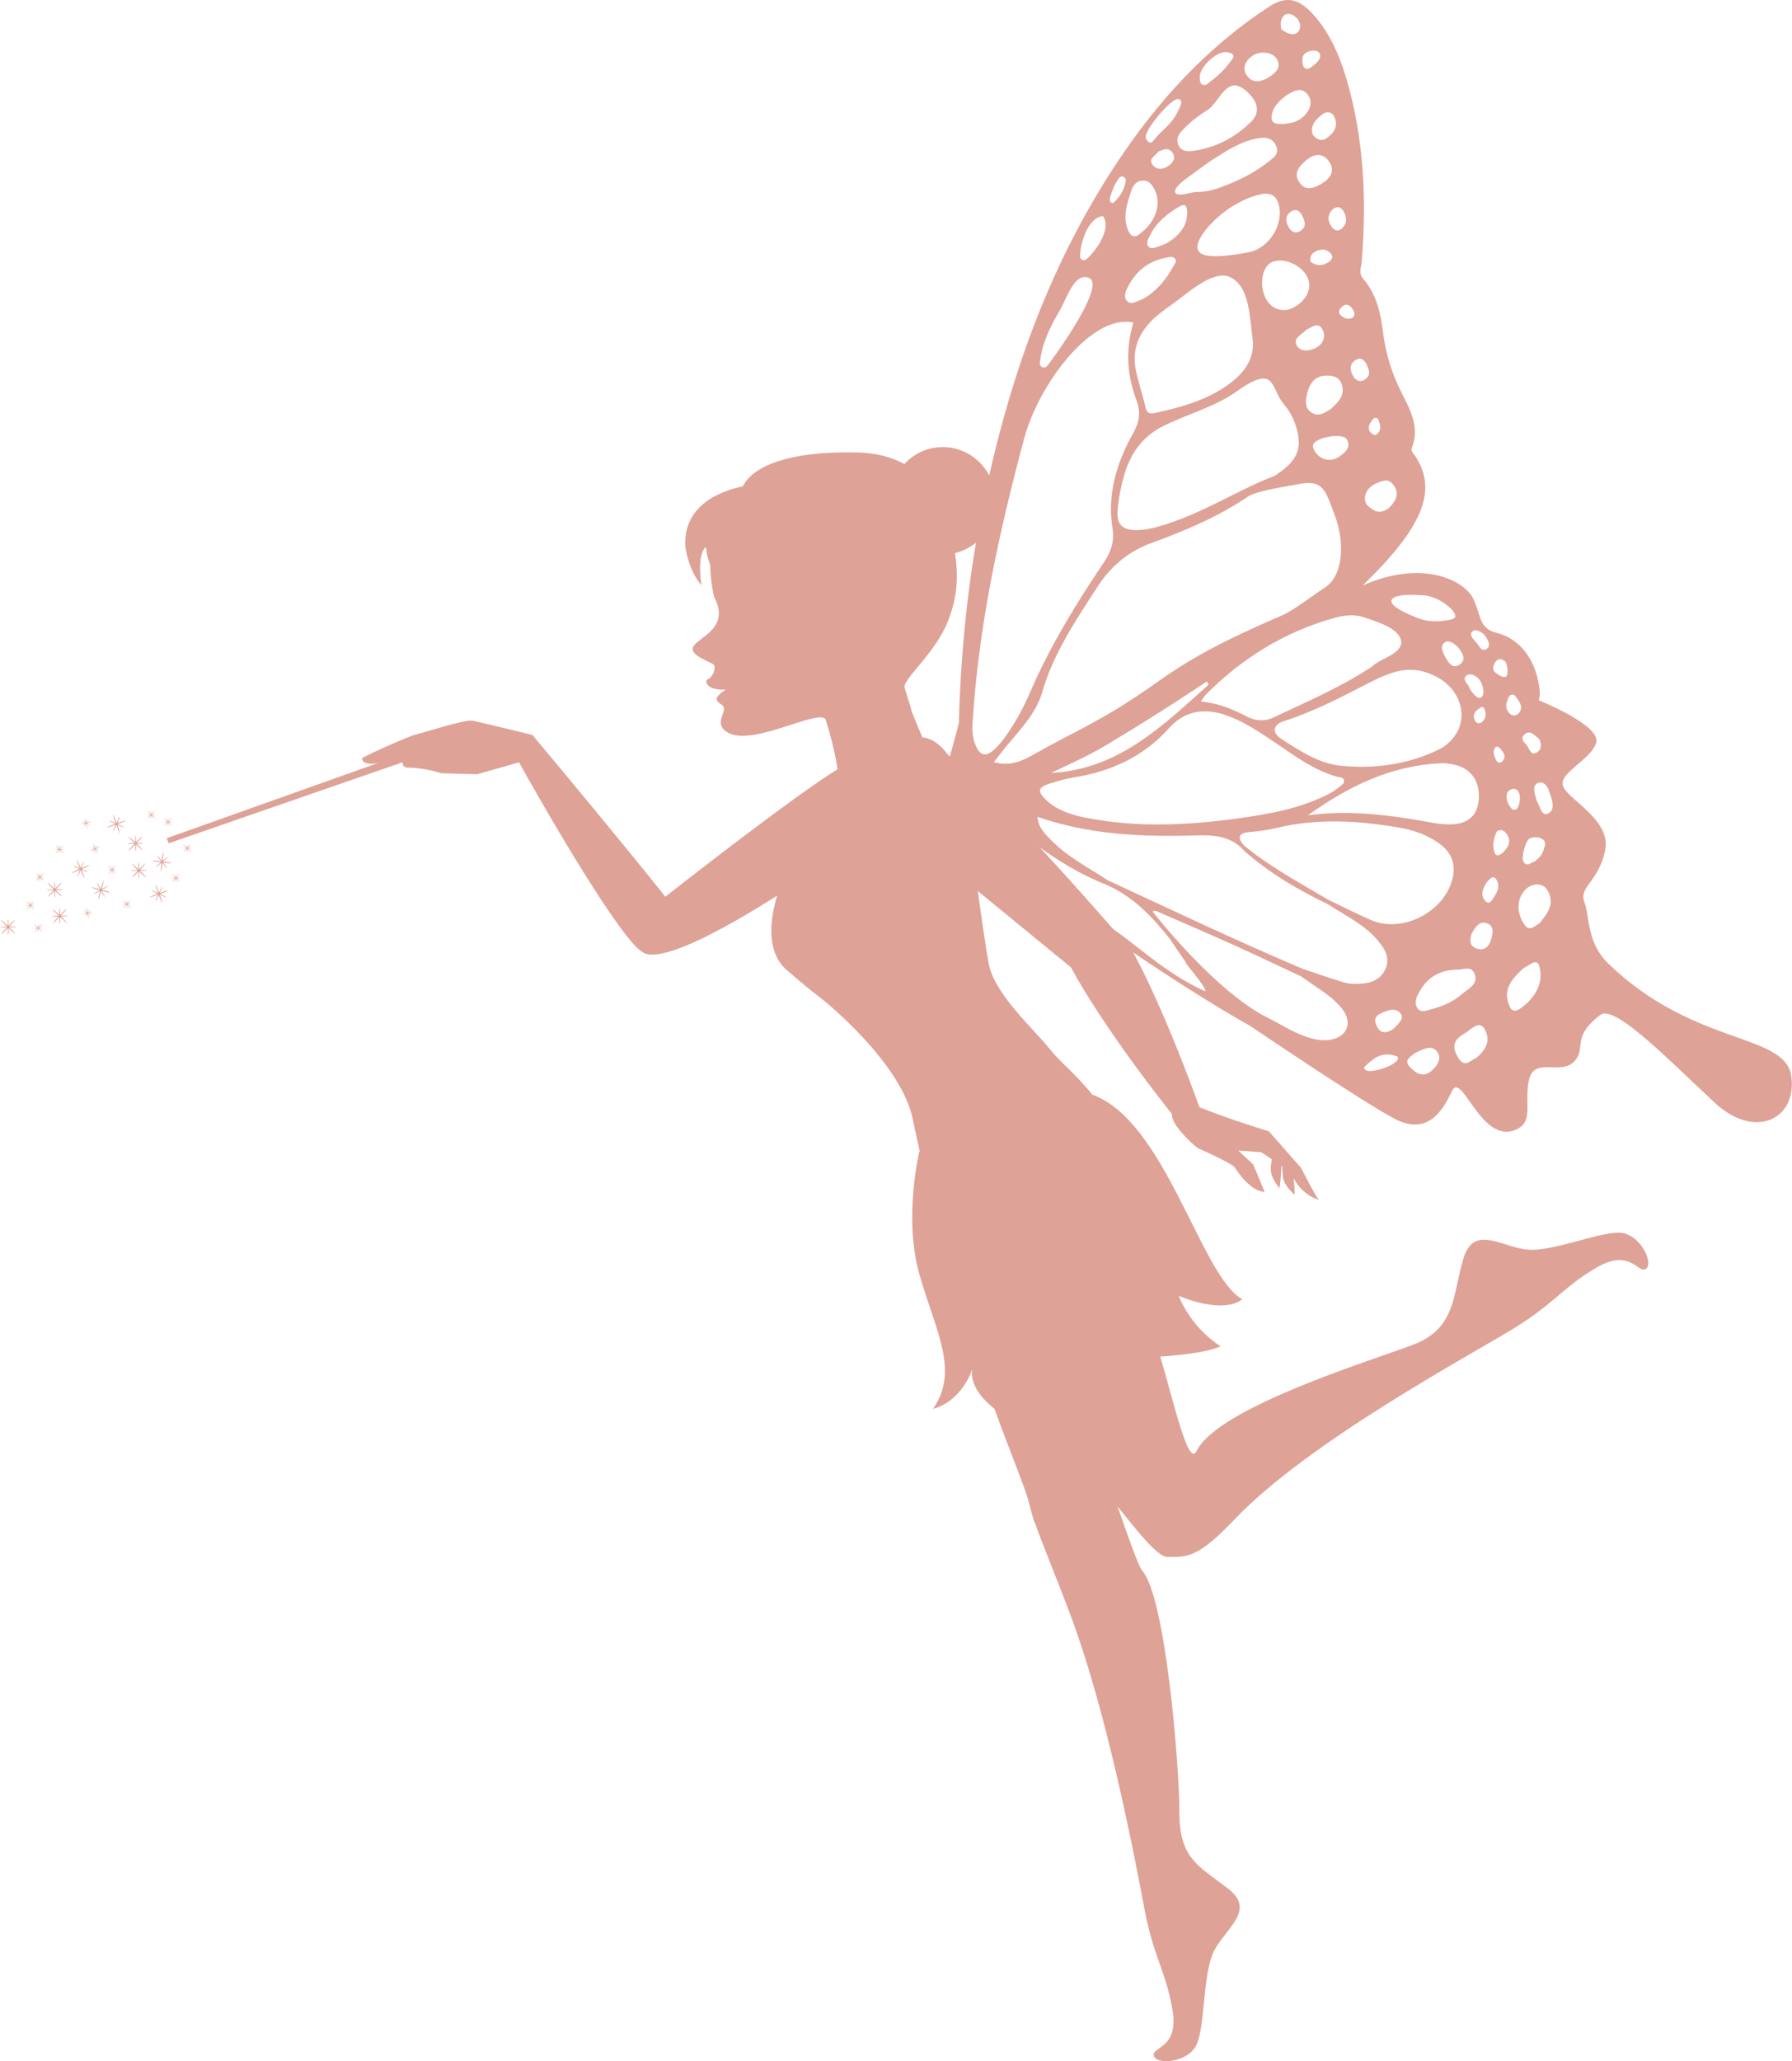 <?xml version="1.0" encoding="UTF-8" standalone="no"?><svg xmlns="http://www.w3.org/2000/svg" xmlns:xlink="http://www.w3.org/1999/xlink" fill="#000000" height="497.6" preserveAspectRatio="xMidYMid meet" version="1" viewBox="0.0 0.0 432.8 497.6" width="432.8" zoomAndPan="magnify"><defs><clipPath id="a"><path d="M 225 0 L 432.762 0 L 432.762 274 L 225 274 Z M 225 0"/></clipPath><clipPath id="b"><path d="M 87 107 L 399 107 L 399 497.59 L 87 497.59 Z M 87 107"/></clipPath></defs><g><g clip-path="url(#a)" id="change1_94"><path d="M 251.164 208.25 C 250.383 206.973 249.578 205.676 249.441 203.297 C 255.344 207.793 261.07 211.156 267.281 213.629 C 273.637 216.43 278.266 221.258 282.473 226.578 L 282.473 226.582 C 283.727 228.41 284.98 230.238 286.234 232.07 C 286.508 233.133 291.316 238.07 291.102 239.328 C 280.844 234.699 273.961 227.418 267.367 223.332 C 261.004 219.391 255.172 214.77 251.164 208.25 Z M 278.391 220.07 C 278.551 219.883 279.027 219.75 279.52 220.043 C 285.648 222.727 291.801 225.355 297.902 228.102 C 303.352 230.559 308.746 233.141 314.164 235.668 C 315.965 236.91 317.766 238.148 319.566 239.395 C 321.309 240.594 322.906 241.973 324.211 243.641 C 326.77 246.914 325.352 250.355 321.223 251.027 C 319.176 251.359 317.234 250.887 315.336 250.238 C 312.133 249.141 309.32 247.262 306.297 245.762 C 293.281 239.293 278.391 220.07 278.391 220.07 Z M 329.461 257.633 C 331.965 255.184 333.938 253.73 337.492 255.059 C 338.969 256.891 329.141 260.141 329.461 257.633 Z M 332.82 248.238 C 332.055 247.09 331.578 245.613 333.289 244.742 C 334.906 243.922 337.051 243.082 338.234 244.613 C 339.352 246.059 337.449 247.332 336.508 248.445 C 335.16 249.23 333.801 249.707 332.82 248.238 Z M 341.805 254.203 C 343.637 253.363 345.738 251.977 347.172 253.98 C 348.352 255.633 346.922 257.605 345.559 258.664 C 343.559 260.223 341.762 258.98 340.445 257.512 C 339 255.898 340.637 255.09 341.805 254.203 Z M 334.527 234.109 C 333.223 236.773 330.641 237.477 327.891 237.523 C 326.746 237.547 325.547 237.477 324.465 237.145 C 321.184 236.148 317.953 235.004 314.699 233.914 C 298.773 227.18 283.164 219.746 267.477 212.477 C 262.848 209.41 257.828 206.883 253.898 202.848 C 252.434 201.344 250.785 199.871 250.559 197.191 C 263.184 201.559 275.98 202.066 288.84 201.676 C 293.305 201.539 297.43 201.852 300.586 205.48 C 306.645 210.789 313.508 214.84 320.746 218.305 C 324.852 221.012 329.406 223.105 332.684 226.945 C 334.457 229.023 335.891 231.328 334.527 234.109 Z M 342.195 243.117 C 341.477 241.738 342.25 240.43 342.871 239.316 C 344.855 235.766 347.852 234.262 351.586 234.09 C 353.074 234.277 355.305 232.902 356.137 235.082 C 357.121 237.66 354.648 238.602 353.285 239.824 C 350.992 241.883 348.254 242.98 345.434 243.719 C 344.363 243.996 342.988 244.637 342.195 243.117 Z M 351.98 255.023 C 350.086 251.617 352.238 250.395 354.055 249.258 C 355.352 248.449 357.262 246.289 358.504 248.359 C 360.328 251.398 358.52 253.789 356.488 255.434 C 354.988 255.984 353.719 258.137 351.98 255.023 Z M 364.656 243.074 C 362.68 238.848 365.281 236.141 368.027 233.676 C 369.355 233.09 371.195 231.121 371.781 233.281 C 372.824 237.145 370.98 240.469 367.906 242.938 C 366.879 243.762 365.434 244.73 364.656 243.074 Z M 360.688 216.801 C 360.289 217.398 359.684 218.531 358.773 217.555 C 357.352 216.027 358.168 214.465 359.137 212.883 C 359.734 212.422 360.434 211.098 361.293 212.195 C 362.48 213.715 361.629 215.387 360.688 216.801 Z M 368.055 223.059 C 366.137 220.035 366.391 216.887 368.426 214.742 C 369.773 213.324 372.52 212.805 373.789 214.996 C 375.656 218.227 373.609 220.668 371.832 222.891 C 370.664 223.492 369.383 225.152 368.055 223.059 Z M 370.578 208.027 C 369.82 208.082 368.973 209.418 367.98 208.133 C 367.277 207.223 368.453 202.75 369.523 202.352 C 370.531 201.98 371.691 202.035 372.574 202.602 C 373.559 203.234 373.055 204.309 372.816 205.195 C 372.5 206.363 371.652 207.16 370.578 208.027 Z M 366.598 194.902 C 366.285 195.566 365.469 195.676 365.02 195.152 C 363.816 193.75 363.066 191.141 365.219 190.465 C 367.402 190.078 367.371 193.266 366.598 194.902 Z M 362.668 183.922 C 362.008 184.414 361.492 183.934 361.23 183.285 C 360.848 182.328 360.301 181.348 361.305 180.262 C 362.113 180.191 362.488 180.883 362.895 181.426 C 363.535 182.297 363.578 183.242 362.668 183.922 Z M 371.137 193.305 C 370.832 192.145 369.926 189.879 371.152 189.172 C 372.617 188.336 373.691 189.508 374.195 191.184 C 374.695 192.711 375.828 195.309 373.992 196.348 C 372.312 197.301 371.918 194.566 371.137 193.305 Z M 357.859 168.258 C 356.922 169.16 355.422 167.008 354.93 166.223 C 354.828 165.152 352.891 164.199 354.168 163.086 C 354.98 162.375 356.453 163.059 357.223 163.98 C 358.117 165.051 358.719 167.434 357.859 168.258 Z M 368.551 179.703 C 367.766 178.887 367.234 178.07 368.277 177.238 C 369.562 176.211 370.402 177.398 371.297 178.016 C 372.391 178.77 372.367 180.637 371.621 181.301 C 369.555 183.148 369.348 180.199 368.551 179.703 Z M 366.836 172.145 C 366.086 173.012 365.047 172.824 364.391 172.012 C 363.312 170.672 363.879 169.281 364.574 167.957 C 365.441 167.285 365.93 167.902 366.34 168.5 C 367.105 169.621 367.973 170.828 366.836 172.145 Z M 360.855 162.039 C 360.328 161.262 360.902 159.859 361.629 159.34 C 362.258 158.891 363 159.262 363.602 159.73 C 364.109 160.703 364.324 162.703 363.789 163.27 C 363.199 163.898 361.215 162.566 360.855 162.039 Z M 359.273 154.422 C 359.656 155.184 359.898 156.148 359.031 156.688 C 358.086 157.277 357.48 156.465 357.035 155.754 C 356.379 154.699 354 153.047 356.18 152.098 C 357.719 152.277 358.648 153.176 359.273 154.422 Z M 349.582 159.496 C 348.762 158.117 347.469 156.172 348.91 155.09 C 350.023 154.258 351.719 155.785 352.16 156.266 C 353.656 158.129 353.879 159.348 352.695 160.32 C 351.418 161.371 350.281 160.676 349.582 159.496 Z M 358.555 171.207 C 358.98 172.324 359.016 173.457 357.793 174.441 C 357.191 174.695 356.535 174.719 356.16 173.828 C 355.664 172.664 356.148 171.812 357.09 171.148 C 357.582 170.801 358.195 170.266 358.555 171.207 Z M 350.133 149.633 C 347.434 150.195 344.711 150.172 342.105 149.086 C 340.754 148.523 335.742 146.59 336.062 144.984 C 336.398 143.309 341.555 143.602 343.262 143.672 C 346.27 143.797 348.633 145.234 350.609 147.105 C 351.891 148.691 351.809 149.281 350.133 149.633 Z M 347.109 163.473 C 353.766 167.027 355.539 175.773 348.359 180.492 C 341.316 184.227 332.828 185.738 323.957 184.875 C 318.465 184.34 313.93 181.242 309.438 178.363 C 307.086 176.855 307.473 174.91 310.047 174.098 C 317.301 171.801 323.988 168.254 330.719 164.812 C 336.918 161.641 341.293 160.363 347.109 163.473 Z M 291.902 165.277 C 280.824 175.215 270.102 185.77 253.859 186.594 C 258.277 184.477 262.785 182.5 267.012 179.969 C 271.156 177.488 275.277 174.969 279.359 172.387 C 283.426 169.82 287.43 167.156 291.461 164.531 C 291.609 164.781 291.754 165.031 291.902 165.277 Z M 322.145 149.203 C 324.59 148.512 327.164 148.203 329.617 149.082 C 332.32 150.055 337.793 151.531 338.387 154.672 C 338.941 157.598 333.781 158.906 331.848 160.512 C 331.363 160.914 330.836 161.27 330.305 161.609 C 323.109 166.234 315.246 169.566 307.555 173.215 C 305.445 174.215 303.223 174.055 301.148 172.984 C 297.781 171.254 294.344 169.734 290.043 169.359 C 290.645 168.48 290.828 168.102 291.109 167.816 C 299.859 158.949 310.129 152.602 322.145 149.203 Z M 262.055 197.371 C 258.625 196.68 255.305 195.613 252.68 193.145 C 250.438 191.031 250.664 190.035 253.539 189.156 C 255.352 188.605 257.176 188.023 259.035 187.734 C 268.148 186.324 276.074 182.777 282.359 175.758 C 286.227 171.441 291.137 170.805 296.512 172.801 C 300.906 174.43 304.699 177.066 308.535 179.656 C 313.062 182.711 317.465 185.984 322.848 187.496 C 323.484 187.676 324.496 187.535 324.602 188.484 C 324.695 189.316 323.793 189.629 323.281 190.113 C 322.902 190.473 322.438 190.742 322.012 191.051 C 321.359 191.398 320.727 191.773 320.062 192.094 C 313.539 195.258 306.5 196.52 299.422 197.508 C 286.969 199.254 274.492 199.875 262.055 197.371 Z M 361.039 206.004 C 360.355 204.301 360.652 202.406 361.523 200.684 C 362.551 200.086 363.215 200.473 363.758 201.152 C 365.016 202.742 364.547 204.258 363.141 205.668 C 362.504 206.301 361.422 206.957 361.039 206.004 Z M 349.715 199.016 C 348.562 198.992 347.398 198.891 346.266 198.68 C 336.238 196.816 326.188 195.449 315.871 196.82 C 325.629 189.852 336.027 184.711 348.223 184.262 C 349.258 184.223 350.328 184.391 351.344 184.629 C 355.492 185.594 357.633 188.906 357.105 193.426 C 356.66 197.227 354.203 199.109 349.715 199.016 Z M 355.414 225.402 C 356.281 223.871 357.309 222.152 359.234 222.93 C 361.047 223.656 360.496 225.586 360.043 227.059 C 359.555 228.652 358.332 229.551 356.668 229.008 C 354.84 228.414 354.953 226.898 355.414 225.402 Z M 331.117 222.109 C 327.648 220.602 324.277 218.875 320.859 217.246 C 313.875 213.094 306.672 209.277 300.379 204.047 C 298.613 201.887 299.375 201.059 301.91 200.852 C 304.105 200.672 306.312 200.363 308.449 199.848 C 318.27 197.484 328.086 198.117 337.891 199.785 C 341.43 200.387 344.828 201.551 347.762 203.746 C 350.574 205.852 351.633 208.598 350.816 212.059 C 348.906 220.148 338.707 225.406 331.117 222.109 Z M 319.789 141.992 C 317.422 143.461 312.328 147.398 309.82 148.48 C 295.277 154.758 287.762 158.789 279.148 164.91 C 266.254 174.07 259.516 176.52 249.52 182.203 C 246.809 183.746 243.898 185.074 240.035 183.977 C 241.246 182.438 242.121 181.273 243.051 180.148 C 246.387 176.086 250.238 172.238 251.719 167.094 C 254.426 157.699 259.777 149.844 264.977 141.777 C 268.297 136.625 272.562 133.105 278.148 131.066 C 286.27 128.102 294.184 124.773 301.391 119.887 C 303.551 118.426 310.996 117.41 313.605 116.879 C 319.742 115.629 320.164 118.617 322.371 124.383 C 324.688 130.445 324.738 138.93 319.789 141.992 Z M 307.801 114.891 C 299.246 118.137 290.285 124.098 279.988 127.062 C 278.16 127.59 276.316 127.996 274.398 127.977 C 270.945 127.941 269.617 126.52 269.938 123.047 C 270.219 119.996 270.785 116.992 271.707 114.07 C 273.262 109.148 276.07 105.332 280.824 102.918 C 286.645 99.965 293.188 98.355 298.523 94.586 C 308.344 87.641 306.707 93.582 310.039 97.52 C 311.559 99.32 312.613 101.367 313.215 103.641 C 314.484 108.461 313.312 111.395 307.801 114.891 Z M 317.613 109.066 C 317.074 108.145 316.621 107.215 318.141 106.355 C 320.27 105.152 324.57 104.77 325.293 106.066 C 326.387 108.02 324.887 109.203 323.531 110.184 C 321.535 111.621 318.992 111.133 317.613 109.066 Z M 333.055 116.398 C 335.012 115.68 335.727 115.875 336.777 117.418 C 338.148 119.43 336.746 121.508 335.23 122.801 C 333.039 124.266 331.801 123.379 330.188 121.953 C 329.492 121.34 328.746 117.984 333.055 116.398 Z M 321.309 98.82 C 319.867 99.703 318.367 100.711 316.676 99.551 C 315.133 98.488 315.293 96.82 315.648 95.246 C 316.227 92.707 317.41 90.719 320.41 90.664 C 322.117 90.637 323.586 91.141 324.102 92.945 C 324.871 95.66 323.062 97.234 321.309 98.82 Z M 330.859 104.211 C 330.137 103.055 330.891 102.109 331.574 101.234 C 332.082 100.586 332.742 100.816 332.984 101.52 C 333.352 102.582 333.695 103.738 332.707 104.688 C 331.961 105.402 331.418 104.848 330.859 104.211 Z M 319.348 79.445 C 320.301 81.047 319.66 82.875 318.07 83.824 C 316.48 84.777 314.188 85.09 313.211 83.43 C 312.156 81.641 314.457 80.75 315.496 79.609 C 316.812 79.027 318.262 77.613 319.348 79.445 Z M 313.277 73.738 C 310.684 75.551 307.789 75.129 306.098 72.695 C 304.129 69.863 304.488 65 306.781 63.508 C 309.074 62.012 313.383 63.352 315.328 66.168 C 317.031 68.633 316.203 71.699 313.277 73.738 Z M 301.344 60.953 C 297.629 61.582 290.309 62.906 289.309 60.309 C 288.379 57.887 293.16 52.594 297.645 49.797 C 299.328 48.785 301.73 47.492 304.422 46.914 C 306.512 46.465 308.18 46.977 308.816 49.289 C 310.172 54.23 306.41 60.094 301.344 60.953 Z M 324.184 73.992 C 325.141 73.168 325.953 73.633 326.562 74.469 C 327.047 75.137 327.48 75.906 326.711 76.688 C 325.578 77.25 324.598 76.832 323.82 76.113 C 323 75.352 323.512 74.574 324.184 73.992 Z M 320.812 63.312 C 319.453 64.215 318.07 64.242 316.59 63.262 C 316.219 62.273 316.637 61.371 317.441 60.867 C 318.785 60.023 320.293 59.953 321.438 61.227 C 322.172 62.039 321.578 62.805 320.812 63.312 Z M 327.34 86.953 C 328.426 86.219 329.289 86.664 329.941 87.707 C 330.52 89.027 331.348 90.406 329.707 91.566 C 328.508 92.414 327.422 91.875 326.816 90.805 C 326.078 89.492 325.777 88.004 327.34 86.953 Z M 311.797 51.066 C 312.883 50.332 313.746 50.773 314.398 51.82 C 314.977 53.141 315.801 54.52 314.164 55.68 C 312.965 56.527 311.875 55.988 311.27 54.914 C 310.531 53.605 310.23 52.117 311.797 51.066 Z M 306.516 38.926 C 303.527 41.301 300.195 43.094 296.664 44.508 C 294.219 45.484 291.746 46.414 289.051 46.34 C 287.965 46.309 284.367 47.656 283.855 46.512 C 283.277 45.215 286.762 42.945 287.59 42.316 C 289.266 41.047 290.996 39.852 292.707 38.629 C 296.27 36.383 299.77 34.012 304.055 33.34 C 305.855 33.059 307.461 33.414 308.246 35.297 C 309 37.102 307.652 38.023 306.516 38.926 Z M 313.734 43.906 C 312.266 41.492 314.074 39.824 315.828 38.402 C 317.809 36.922 319.738 37.094 321.043 39.062 C 322.535 41.32 321.223 43.098 319.273 44.305 C 317.402 45.457 315.156 46.246 313.734 43.906 Z M 321.527 54.645 C 320.508 53.137 320.695 51.719 321.809 50.578 C 322.934 49.711 323.797 49.918 324.387 50.844 C 325.312 52.281 325.469 53.82 324.148 55.109 C 323.188 56.047 322.219 55.664 321.527 54.645 Z M 317.027 32.473 C 316.359 30.227 317.832 28.801 319.398 27.582 C 320.426 26.785 321.695 26.934 322.293 28.273 C 323.297 30.512 322.109 32.172 320.406 33.363 C 319.262 34.168 318.004 33.801 317.027 32.473 Z M 314.746 15.953 C 314.438 14.645 314.281 13.285 315.617 12.613 C 316.613 12.109 318.309 11.922 318.723 12.961 C 319.258 14.301 317.828 15.305 316.797 16.133 C 316.105 16.684 315.32 16.941 314.746 15.953 Z M 313.539 4.809 C 314.895 6.934 313.195 9.926 309.473 7.09 C 308.707 3.797 310.914 2.359 312.859 4.078 C 313.215 4.391 313.309 4.445 313.539 4.809 Z M 315.332 27.602 C 313.645 29.578 311.23 30.012 308.742 29.91 C 307.852 29.871 307.051 29.449 307.098 28.379 C 307.199 26.059 308.688 24.586 310.371 23.258 C 310.535 23.129 310.723 23.027 311.305 22.648 C 312.473 22.008 314.199 20.941 315.715 22.691 C 317.082 24.27 316.551 26.172 315.332 27.602 Z M 308.398 14.289 C 309.57 16.441 308.02 17.527 306.656 18.527 C 304.691 19.758 302.652 20.277 301.215 18.316 C 299.883 16.508 300.746 14.695 302.488 13.465 C 304.348 12.148 307.477 12.59 308.398 14.289 Z M 297.809 13.258 C 298.152 13.809 297.516 14.387 297.145 14.895 C 295.902 16.609 294.434 18.098 292.453 19.578 C 292.051 19.816 291.48 20.715 290.586 20.488 C 289.742 20.277 289.785 19.297 289.766 18.602 C 289.695 16.215 293.781 12.371 296.168 12.578 C 296.75 12.629 297.547 12.844 297.809 13.258 Z M 297.707 20.66 C 299.371 20.27 301.766 22.328 302.848 24.082 C 303.941 25.855 303.793 27.77 302.277 29.281 C 298.305 33.246 293.535 35.715 287.941 36.445 C 286.691 36.605 285.352 36.496 284.664 35.148 C 283.93 33.707 284.559 32.5 285.551 31.457 C 287.359 29.547 289.414 27.93 291.652 26.547 C 293.762 25.195 295.207 21.254 297.707 20.66 Z M 283.176 36.859 C 284.105 38.195 283.289 39.27 282.184 40.059 C 280.789 41.055 279.18 41.035 278.273 39.637 C 277.367 38.238 279.137 37.578 279.684 36.664 C 280.984 36.023 282.25 35.523 283.176 36.859 Z M 284.781 49.895 C 286.184 49.059 286.672 49.672 286.719 51.035 C 286.828 54.312 285.152 56.562 282.109 58.531 C 281.699 58.715 280.867 59.184 279.973 59.438 C 279.121 59.68 278.047 60.352 277.355 59.504 C 276.707 58.707 277.332 57.676 277.734 56.848 C 279.254 53.699 281.855 51.637 284.781 49.895 Z M 278.941 45.965 C 280.516 49.305 279.125 53.52 275.547 56.227 C 273.832 57.883 272.836 56.82 272.254 55.066 C 271.199 51.887 272.301 48.879 273.273 45.91 C 273.676 44.688 274.527 43.656 275.953 43.594 C 277.559 43.523 278.348 44.711 278.941 45.965 Z M 284.473 26.883 C 282.816 30.305 281.012 30.832 278.379 34.172 C 277.852 34.84 276.938 34.18 276.723 33.188 C 276.297 31.496 282.957 23.559 284.59 23.918 C 286.008 24.227 285.016 25.762 284.473 26.883 Z M 271.883 43.734 C 271.551 45.719 270.562 47.402 269.109 48.789 C 268.773 49.109 268.367 49.051 268.105 48.602 C 267.625 47.84 269.852 42.734 270.75 42.621 C 271.527 42.523 271.992 43.086 271.883 43.734 Z M 281.5 62.25 C 282.277 62.105 283.258 61.711 283.828 62.484 C 284.336 63.168 283.605 63.848 283.277 64.465 C 281.777 67.273 279.77 69.652 277.16 71.504 C 276.609 71.812 276.09 72.199 275.504 72.402 C 274.449 72.762 273.223 73.66 272.273 72.758 C 271.223 71.754 271.848 70.348 272.41 69.246 C 274.324 65.496 277.293 63.035 281.5 62.25 Z M 266.379 52.172 C 268.355 54.797 265.461 59.66 262.758 62.258 C 262.383 62.617 261.922 62.965 261.379 62.738 C 260.789 62.492 260.848 61.883 260.879 61.379 C 261.086 57.613 263.242 52.344 266.379 52.172 Z M 253.371 87.754 C 253.02 88.23 252.57 88.906 251.863 88.688 C 250.93 88.398 251.141 87.508 251.238 86.812 C 251.836 82.449 253.812 78.605 255.98 74.879 C 257.758 71.824 259.527 65.566 263.121 67.129 C 266.445 68.859 257.973 81.551 253.371 87.754 Z M 276.672 98.383 C 276 95.41 275 92.516 274.363 89.543 C 273.359 84.863 274.719 80.863 278.098 77.449 C 279.746 75.789 281.648 74.492 283.512 73.152 C 286.668 70.938 293.012 64.953 297.125 66.914 C 301.777 69.133 301.789 76.391 302.508 81.605 C 303.191 86.566 300.508 90.031 296.746 92.777 C 291.434 96.656 285.238 98.32 278.941 99.699 C 277.754 99.961 276.996 99.828 276.672 98.383 Z M 247.316 105.965 C 250.895 92.578 263.797 75.609 273.73 77.875 C 271.684 84.734 272.297 90.824 274.516 96.754 C 275.566 99.566 275.16 101.953 273.703 104.535 C 269.688 111.66 267.387 119.273 268.688 127.531 C 269.176 130.609 268.395 133.086 266.754 135.531 C 260.012 145.582 253.652 155.848 248.848 167.004 C 247.223 170.777 245.27 174.398 242.883 177.75 C 242.035 178.938 241.09 180.102 239.996 181.062 C 238.039 182.793 236.734 182.422 235.66 180.008 C 234.918 178.332 234.773 176.555 234.883 174.754 C 236.266 151.328 241.289 128.516 247.316 105.965 Z M 248.508 210.777 C 251.781 215.285 282.258 236.613 302.035 247.727 C 302.035 247.727 328.875 265.91 336.895 270.121 C 344.91 274.332 348.656 267.766 350.645 263.438 C 353.008 258.301 357.605 276.145 365.938 272.789 C 370.598 270.91 368.055 266.441 369.262 260.758 C 370.465 255.07 376.812 259.613 380.094 256.352 C 383.371 253.086 379.188 250.559 386.535 244.996 C 390.07 242.32 404.105 256.945 414.172 266.234 C 424.234 275.523 434.293 269.734 432.566 259.547 C 430.844 249.355 409.129 252.547 388.488 232.684 C 383.18 227.574 383.996 221.387 382.637 217.746 C 381.273 214.109 386.02 212.906 387.641 205.441 C 389.258 197.996 379.012 193.234 377.562 189.949 C 377.477 189.656 377.422 189.359 377.391 189.066 C 377.508 186.082 384.359 183.148 385.504 179.309 C 386.758 175.102 371.641 169.055 371.641 169.055 C 371.77 168.438 371.934 167.805 371.887 167.188 C 371.344 159.613 367.148 154.176 361.535 152.797 C 357.105 151.711 357.785 148.734 355.852 144.613 C 353.738 140.117 343.602 134.93 329.086 141.352 C 343.402 127.516 347.328 118.578 341.871 110.207 C 341.43 109.527 340.645 108.984 341.027 107.984 C 342.867 103.203 340.684 99.066 338.637 95.074 C 336.242 90.414 334.711 85.582 334.051 80.402 C 333.453 75.676 332.5 71.035 329.211 67.277 C 328.051 65.957 328.785 64.434 328.895 63.035 C 330.059 48.23 329.441 33.578 325.242 19.227 C 323.875 14.559 322.086 10.062 319.234 6.074 C 318.262 4.715 317.184 3.379 315.949 2.262 C 312.836 -0.555 310.043 -0.699 306.52 1.602 C 291.461 11.441 279.598 24.43 269.738 39.316 C 254.113 62.91 244.594 89.004 238.531 116.477 C 234.32 135.562 232.086 154.887 231.594 174.422 C 231.578 175.172 225.402 196.617 225.336 197.684 C 225.336 197.684 244.824 205.699 248.508 210.777" fill="#dea297"/></g><g id="change1_1"><path d="M 105.484 179.156 L 40.258 202.359 L 40.746 203.57 L 105.484 181.16 L 105.484 179.156" fill="#dea297"/></g><g id="change1_2"><path d="M 37.918 206.539 C 37.965 206.504 38.551 207.156 39.227 208 C 39.906 208.844 40.418 209.559 40.371 209.598 C 40.324 209.633 39.738 208.977 39.062 208.133 C 38.387 207.289 37.875 206.574 37.918 206.539" fill="#dea297"/></g><g id="change1_3"><path d="M 40.672 206.84 C 40.711 206.887 40.055 207.473 39.211 208.148 C 38.367 208.828 37.652 209.34 37.617 209.293 C 37.578 209.246 38.234 208.66 39.078 207.984 C 39.922 207.309 40.637 206.797 40.672 206.84" fill="#dea297"/></g><g id="change1_4"><path d="M 39.406 205.703 C 39.477 205.711 39.418 206.777 39.273 208.082 C 39.129 209.387 38.957 210.438 38.887 210.43 C 38.812 210.422 38.871 209.359 39.016 208.055 C 39.16 206.746 39.336 205.695 39.406 205.703" fill="#dea297"/></g><g id="change1_5"><path d="M 41.508 208.328 C 41.5 208.398 40.434 208.34 39.133 208.195 C 37.824 208.051 36.773 207.879 36.781 207.809 C 36.789 207.738 37.855 207.797 39.16 207.938 C 40.465 208.082 41.516 208.258 41.508 208.328" fill="#dea297"/></g><g id="change1_6"><path d="M 30.781 203.656 C 30.781 203.598 31.656 203.527 32.738 203.504 C 33.82 203.477 34.699 203.504 34.699 203.562 C 34.699 203.621 33.824 203.691 32.742 203.715 C 31.66 203.742 30.781 203.715 30.781 203.656" fill="#dea297"/></g><g id="change1_7"><path d="M 32.695 201.648 C 32.754 201.648 32.82 202.523 32.848 203.605 C 32.871 204.688 32.844 205.566 32.785 205.566 C 32.727 205.57 32.66 204.691 32.633 203.609 C 32.609 202.531 32.637 201.652 32.695 201.648" fill="#dea297"/></g><g id="change1_8"><path d="M 31.02 201.969 C 31.07 201.918 31.879 202.609 32.828 203.516 C 33.777 204.422 34.508 205.199 34.461 205.25 C 34.41 205.301 33.602 204.609 32.652 203.703 C 31.699 202.797 30.973 202.02 31.02 201.969" fill="#dea297"/></g><g id="change1_9"><path d="M 34.383 201.891 C 34.434 201.938 33.738 202.75 32.832 203.699 C 31.926 204.648 31.152 205.379 31.098 205.328 C 31.047 205.277 31.738 204.469 32.648 203.52 C 33.551 202.57 34.328 201.84 34.383 201.891" fill="#dea297"/></g><g id="change1_10"><path d="M 31.555 210.18 C 31.555 210.121 32.43 210.055 33.512 210.027 C 34.594 210.004 35.473 210.031 35.473 210.09 C 35.477 210.148 34.598 210.219 33.52 210.242 C 32.434 210.266 31.559 210.238 31.555 210.18" fill="#dea297"/></g><g id="change1_11"><path d="M 33.469 208.176 C 33.527 208.176 33.598 209.051 33.621 210.133 C 33.648 211.215 33.621 212.094 33.559 212.094 C 33.504 212.098 33.434 211.219 33.41 210.137 C 33.383 209.055 33.41 208.18 33.469 208.176" fill="#dea297"/></g><g id="change1_12"><path d="M 31.797 208.496 C 31.844 208.441 32.656 209.137 33.605 210.043 C 34.555 210.949 35.285 211.727 35.234 211.777 C 35.184 211.828 34.375 211.137 33.426 210.23 C 32.477 209.324 31.746 208.547 31.797 208.496" fill="#dea297"/></g><g id="change1_13"><path d="M 35.156 208.414 C 35.207 208.465 34.516 209.273 33.609 210.227 C 32.703 211.176 31.926 211.902 31.875 211.855 C 31.824 211.805 32.516 210.996 33.422 210.047 C 34.328 209.098 35.105 208.367 35.156 208.414" fill="#dea297"/></g><g id="change1_14"><path d="M 11.266 214.84 C 11.266 214.781 12.141 214.711 13.223 214.688 C 14.305 214.66 15.184 214.688 15.184 214.746 C 15.184 214.809 14.309 214.875 13.227 214.898 C 12.145 214.926 11.266 214.898 11.266 214.84" fill="#dea297"/></g><g id="change1_15"><path d="M 13.18 212.836 C 13.238 212.832 13.305 213.711 13.332 214.789 C 13.355 215.871 13.328 216.75 13.27 216.754 C 13.211 216.754 13.145 215.879 13.117 214.797 C 13.094 213.715 13.121 212.836 13.18 212.836" fill="#dea297"/></g><g id="change1_16"><path d="M 11.504 213.152 C 11.555 213.102 12.363 213.793 13.312 214.699 C 14.262 215.605 14.992 216.383 14.945 216.434 C 14.895 216.484 14.086 215.793 13.137 214.887 C 12.184 213.98 11.457 213.203 11.504 213.152" fill="#dea297"/></g><g id="change1_17"><path d="M 14.867 213.074 C 14.918 213.121 14.223 213.934 13.316 214.883 C 12.41 215.832 11.637 216.562 11.582 216.512 C 11.531 216.465 12.223 215.652 13.133 214.703 C 14.039 213.754 14.812 213.023 14.867 213.074" fill="#dea297"/></g><g id="change1_18"><path d="M 0 223.812 C 0 223.754 0.875 223.688 1.957 223.66 C 3.039 223.637 3.918 223.664 3.918 223.723 C 3.918 223.781 3.043 223.848 1.961 223.871 C 0.879 223.898 0 223.871 0 223.812" fill="#dea297"/></g><g id="change1_19"><path d="M 1.914 221.809 C 1.973 221.809 2.039 222.684 2.066 223.766 C 2.09 224.848 2.062 225.727 2.004 225.727 C 1.945 225.727 1.879 224.852 1.852 223.77 C 1.828 222.688 1.855 221.809 1.914 221.809" fill="#dea297"/></g><g id="change1_20"><path d="M 0.238 222.125 C 0.289 222.074 1.098 222.766 2.047 223.676 C 2.996 224.578 3.727 225.355 3.68 225.406 C 3.629 225.461 2.82 224.766 1.871 223.859 C 0.922 222.953 0.191 222.18 0.238 222.125" fill="#dea297"/></g><g id="change1_21"><path d="M 3.602 222.047 C 3.652 222.098 2.957 222.906 2.051 223.855 C 1.145 224.805 0.371 225.535 0.316 225.488 C 0.266 225.438 0.957 224.629 1.863 223.68 C 2.77 222.727 3.547 221.996 3.602 222.047" fill="#dea297"/></g><g id="change1_22"><path d="M 12.477 221.188 C 12.473 221.129 13.352 221.062 14.434 221.035 C 15.516 221.012 16.391 221.039 16.395 221.098 C 16.395 221.156 15.52 221.223 14.438 221.25 C 13.355 221.273 12.477 221.246 12.477 221.188" fill="#dea297"/></g><g id="change1_23"><path d="M 14.391 219.184 C 14.449 219.184 14.516 220.059 14.539 221.141 C 14.566 222.223 14.539 223.102 14.48 223.102 C 14.422 223.102 14.352 222.227 14.328 221.145 C 14.305 220.062 14.332 219.184 14.391 219.184" fill="#dea297"/></g><g id="change1_24"><path d="M 12.715 219.504 C 12.766 219.449 13.574 220.145 14.523 221.051 C 15.473 221.957 16.203 222.73 16.152 222.785 C 16.105 222.836 15.293 222.145 14.344 221.234 C 13.395 220.328 12.664 219.555 12.715 219.504" fill="#dea297"/></g><g id="change1_25"><path d="M 16.074 219.422 C 16.129 219.473 15.434 220.281 14.527 221.23 C 13.621 222.18 12.844 222.91 12.793 222.863 C 12.742 222.812 13.434 222.004 14.34 221.055 C 15.246 220.105 16.023 219.375 16.074 219.422" fill="#dea297"/></g><g id="change1_26"><path d="M 26.359 198.078 C 26.383 198.023 27.199 198.352 28.176 198.812 C 29.156 199.27 29.934 199.688 29.906 199.738 C 29.883 199.793 29.066 199.465 28.086 199.004 C 27.109 198.547 26.332 198.129 26.359 198.078" fill="#dea297"/></g><g id="change1_27"><path d="M 28.965 197.133 C 29.02 197.16 28.688 197.973 28.23 198.953 C 27.77 199.934 27.355 200.707 27.301 200.684 C 27.246 200.656 27.578 199.844 28.035 198.863 C 28.496 197.883 28.91 197.109 28.965 197.133" fill="#dea297"/></g><g id="change1_28"><path d="M 27.324 196.676 C 27.391 196.648 27.809 197.629 28.254 198.863 C 28.699 200.098 29.008 201.117 28.941 201.145 C 28.875 201.168 28.457 200.188 28.012 198.953 C 27.566 197.719 27.258 196.699 27.324 196.676" fill="#dea297"/></g><g id="change1_29"><path d="M 30.367 198.102 C 30.391 198.168 29.41 198.586 28.176 199.031 C 26.941 199.477 25.922 199.785 25.898 199.719 C 25.875 199.648 26.855 199.234 28.09 198.785 C 29.324 198.34 30.344 198.031 30.367 198.102" fill="#dea297"/></g><g id="change1_30"><path d="M 36.598 214.953 C 36.625 214.898 37.438 215.227 38.418 215.688 C 39.398 216.148 40.172 216.562 40.148 216.617 C 40.121 216.668 39.309 216.34 38.328 215.879 C 37.348 215.422 36.574 215.008 36.598 214.953" fill="#dea297"/></g><g id="change1_31"><path d="M 39.203 214.012 C 39.258 214.035 38.93 214.848 38.469 215.828 C 38.008 216.809 37.594 217.582 37.539 217.559 C 37.488 217.531 37.816 216.719 38.277 215.738 C 38.734 214.758 39.152 213.984 39.203 214.012" fill="#dea297"/></g><g id="change1_32"><path d="M 37.566 213.551 C 37.633 213.523 38.047 214.508 38.492 215.738 C 38.941 216.977 39.246 217.996 39.18 218.02 C 39.113 218.043 38.699 217.062 38.25 215.828 C 37.805 214.594 37.496 213.574 37.566 213.551" fill="#dea297"/></g><g id="change1_33"><path d="M 40.609 214.977 C 40.633 215.043 39.652 215.461 38.418 215.906 C 37.184 216.352 36.16 216.66 36.137 216.594 C 36.113 216.527 37.094 216.109 38.328 215.664 C 39.562 215.215 40.582 214.91 40.609 214.977" fill="#dea297"/></g><g id="change1_34"><path d="M 17.656 209.062 C 17.68 209.008 18.508 209.293 19.512 209.695 C 20.516 210.102 21.312 210.477 21.289 210.527 C 21.27 210.586 20.438 210.301 19.434 209.895 C 18.43 209.488 17.633 209.117 17.656 209.062" fill="#dea297"/></g><g id="change1_35"><path d="M 20.207 207.98 C 20.262 208 19.977 208.832 19.574 209.836 C 19.168 210.84 18.793 211.637 18.738 211.613 C 18.684 211.594 18.969 210.762 19.375 209.758 C 19.781 208.754 20.152 207.957 20.207 207.98" fill="#dea297"/></g><g id="change1_36"><path d="M 18.543 207.609 C 18.609 207.582 19.078 208.539 19.594 209.746 C 20.105 210.953 20.469 211.957 20.402 211.984 C 20.336 212.012 19.867 211.055 19.355 209.848 C 18.84 208.641 18.477 207.637 18.543 207.609" fill="#dea297"/></g><g id="change1_37"><path d="M 21.66 208.867 C 21.688 208.934 20.73 209.402 19.523 209.914 C 18.316 210.43 17.312 210.793 17.285 210.727 C 17.258 210.66 18.215 210.191 19.422 209.676 C 20.633 209.164 21.633 208.801 21.66 208.867" fill="#dea297"/></g><g id="change1_38"><path d="M 35.473 196.719 C 35.473 196.688 35.945 196.652 36.531 196.637 C 37.113 196.625 37.59 196.641 37.59 196.672 C 37.59 196.703 37.117 196.738 36.535 196.754 C 35.949 196.766 35.473 196.754 35.473 196.719" fill="#dea297"/></g><g id="change1_39"><path d="M 36.508 195.637 C 36.539 195.637 36.578 196.109 36.59 196.695 C 36.602 197.277 36.59 197.754 36.559 197.754 C 36.523 197.754 36.488 197.281 36.473 196.695 C 36.461 196.113 36.477 195.637 36.508 195.637" fill="#dea297"/></g><g id="change1_40"><path d="M 35.602 195.809 C 35.629 195.781 36.066 196.156 36.582 196.645 C 37.094 197.137 37.488 197.555 37.461 197.582 C 37.434 197.609 36.996 197.234 36.484 196.746 C 35.973 196.258 35.578 195.836 35.602 195.809" fill="#dea297"/></g><g id="change1_41"><path d="M 37.418 195.766 C 37.445 195.793 37.074 196.23 36.582 196.742 C 36.094 197.258 35.672 197.652 35.645 197.625 C 35.617 197.598 35.992 197.16 36.48 196.648 C 36.973 196.133 37.391 195.738 37.418 195.766" fill="#dea297"/></g><g id="change1_42"><path d="M 29.59 218.301 C 29.59 218.27 30.062 218.234 30.648 218.219 C 31.23 218.207 31.707 218.223 31.707 218.254 C 31.707 218.285 31.234 218.32 30.652 218.336 C 30.066 218.348 29.59 218.332 29.59 218.301" fill="#dea297"/></g><g id="change1_43"><path d="M 30.625 217.219 C 30.656 217.219 30.691 217.691 30.707 218.277 C 30.719 218.859 30.707 219.336 30.672 219.336 C 30.641 219.336 30.605 218.863 30.59 218.277 C 30.578 217.695 30.594 217.219 30.625 217.219" fill="#dea297"/></g><g id="change1_44"><path d="M 29.719 217.391 C 29.746 217.363 30.184 217.738 30.699 218.227 C 31.211 218.715 31.605 219.137 31.578 219.164 C 31.551 219.191 31.113 218.816 30.602 218.328 C 30.086 217.84 29.695 217.418 29.719 217.391" fill="#dea297"/></g><g id="change1_45"><path d="M 31.535 217.348 C 31.562 217.375 31.188 217.812 30.699 218.324 C 30.211 218.84 29.789 219.234 29.762 219.207 C 29.734 219.18 30.109 218.742 30.598 218.23 C 31.09 217.715 31.508 217.32 31.535 217.348" fill="#dea297"/></g><g id="change1_46"><path d="M 26.02 210.016 C 26.02 209.984 26.492 209.945 27.074 209.934 C 27.66 209.922 28.133 209.934 28.137 209.965 C 28.137 209.996 27.664 210.035 27.078 210.047 C 26.492 210.062 26.02 210.047 26.02 210.016" fill="#dea297"/></g><g id="change1_47"><path d="M 27.051 208.934 C 27.086 208.934 27.121 209.406 27.133 209.988 C 27.148 210.574 27.133 211.047 27.102 211.051 C 27.07 211.051 27.031 210.578 27.02 209.992 C 27.008 209.406 27.02 208.934 27.051 208.934" fill="#dea297"/></g><g id="change1_48"><path d="M 26.148 209.105 C 26.176 209.074 26.613 209.449 27.125 209.941 C 27.637 210.43 28.031 210.848 28.004 210.879 C 27.98 210.906 27.543 210.531 27.027 210.039 C 26.516 209.551 26.121 209.133 26.148 209.105" fill="#dea297"/></g><g id="change1_49"><path d="M 27.965 209.062 C 27.992 209.09 27.617 209.527 27.129 210.039 C 26.637 210.551 26.219 210.945 26.191 210.918 C 26.16 210.895 26.535 210.457 27.027 209.941 C 27.516 209.43 27.934 209.035 27.965 209.062" fill="#dea297"/></g><g id="change1_50"><path d="M 13.301 205.059 C 13.301 205.027 13.773 204.988 14.359 204.977 C 14.941 204.965 15.418 204.977 15.418 205.008 C 15.418 205.039 14.945 205.078 14.359 205.094 C 13.777 205.105 13.301 205.09 13.301 205.059" fill="#dea297"/></g><g id="change1_51"><path d="M 14.336 203.977 C 14.367 203.977 14.402 204.449 14.418 205.031 C 14.43 205.617 14.414 206.094 14.383 206.094 C 14.352 206.094 14.316 205.621 14.301 205.035 C 14.289 204.449 14.301 203.977 14.336 203.977" fill="#dea297"/></g><g id="change1_52"><path d="M 13.43 204.148 C 13.457 204.121 13.895 204.492 14.406 204.984 C 14.918 205.473 15.316 205.895 15.289 205.922 C 15.262 205.949 14.824 205.574 14.312 205.086 C 13.797 204.594 13.402 204.176 13.43 204.148" fill="#dea297"/></g><g id="change1_53"><path d="M 15.246 204.105 C 15.273 204.133 14.898 204.57 14.41 205.082 C 13.918 205.594 13.5 205.988 13.473 205.965 C 13.445 205.938 13.82 205.5 14.309 204.984 C 14.797 204.473 15.219 204.078 15.246 204.105" fill="#dea297"/></g><g id="change1_54"><path d="M 41.414 211.984 C 41.414 211.953 41.887 211.918 42.473 211.902 C 43.055 211.891 43.531 211.906 43.531 211.938 C 43.531 211.969 43.059 212.008 42.477 212.02 C 41.891 212.031 41.414 212.02 41.414 211.984" fill="#dea297"/></g><g id="change1_55"><path d="M 42.449 210.902 C 42.48 210.902 42.52 211.375 42.531 211.961 C 42.543 212.547 42.531 213.02 42.5 213.02 C 42.469 213.02 42.43 212.547 42.414 211.965 C 42.402 211.379 42.418 210.906 42.449 210.902" fill="#dea297"/></g><g id="change1_56"><path d="M 41.543 211.074 C 41.57 211.047 42.008 211.422 42.523 211.91 C 43.035 212.402 43.43 212.82 43.402 212.848 C 43.375 212.875 42.938 212.504 42.426 212.012 C 41.914 211.523 41.52 211.102 41.543 211.074" fill="#dea297"/></g><g id="change1_57"><path d="M 43.359 211.031 C 43.387 211.059 43.016 211.496 42.523 212.012 C 42.035 212.523 41.613 212.918 41.586 212.891 C 41.559 212.863 41.934 212.426 42.422 211.914 C 42.914 211.402 43.332 211.008 43.359 211.031" fill="#dea297"/></g><g id="change1_58"><path d="M 20.238 219.859 C 20.254 219.832 20.668 220.059 21.168 220.367 C 21.664 220.676 22.051 220.949 22.035 220.977 C 22.02 221.004 21.602 220.773 21.105 220.465 C 20.609 220.156 20.219 219.887 20.238 219.859" fill="#dea297"/></g><g id="change1_59"><path d="M 21.695 219.516 C 21.723 219.535 21.492 219.949 21.184 220.445 C 20.879 220.941 20.605 221.332 20.578 221.316 C 20.551 221.301 20.777 220.883 21.086 220.387 C 21.395 219.891 21.668 219.5 21.695 219.516" fill="#dea297"/></g><g id="change1_60"><path d="M 20.844 219.164 C 20.883 219.156 21.043 219.711 21.203 220.398 C 21.367 221.09 21.465 221.656 21.43 221.668 C 21.391 221.676 21.23 221.121 21.07 220.434 C 20.906 219.742 20.805 219.176 20.844 219.164" fill="#dea297"/></g><g id="change1_61"><path d="M 22.387 220.125 C 22.395 220.16 21.844 220.324 21.152 220.484 C 20.461 220.645 19.895 220.746 19.887 220.711 C 19.879 220.672 20.43 220.512 21.121 220.348 C 21.812 220.188 22.379 220.086 22.387 220.125" fill="#dea297"/></g><g id="change1_62"><path d="M 19.875 198.121 C 19.891 198.094 20.309 198.32 20.805 198.629 C 21.301 198.938 21.691 199.211 21.676 199.238 C 21.656 199.266 21.242 199.035 20.746 198.73 C 20.246 198.422 19.859 198.148 19.875 198.121" fill="#dea297"/></g><g id="change1_63"><path d="M 21.332 197.781 C 21.359 197.797 21.133 198.215 20.824 198.711 C 20.516 199.207 20.242 199.598 20.219 199.578 C 20.191 199.562 20.418 199.145 20.727 198.648 C 21.035 198.152 21.305 197.762 21.332 197.781" fill="#dea297"/></g><g id="change1_64"><path d="M 20.48 197.43 C 20.52 197.422 20.68 197.973 20.844 198.664 C 21.004 199.355 21.105 199.922 21.066 199.93 C 21.031 199.938 20.867 199.387 20.707 198.695 C 20.547 198.004 20.445 197.438 20.48 197.43" fill="#dea297"/></g><g id="change1_65"><path d="M 22.023 198.387 C 22.035 198.426 21.48 198.586 20.789 198.746 C 20.102 198.91 19.535 199.012 19.523 198.973 C 19.516 198.934 20.07 198.773 20.758 198.609 C 21.449 198.449 22.016 198.348 22.023 198.387" fill="#dea297"/></g><g id="change1_66"><path d="M 8.566 211.773 C 8.566 211.742 9.039 211.707 9.621 211.691 C 10.207 211.68 10.68 211.691 10.684 211.727 C 10.684 211.758 10.211 211.793 9.625 211.809 C 9.039 211.82 8.566 211.805 8.566 211.773" fill="#dea297"/></g><g id="change1_67"><path d="M 9.598 210.691 C 9.633 210.691 9.668 211.164 9.68 211.746 C 9.695 212.332 9.68 212.809 9.648 212.809 C 9.617 212.809 9.582 212.336 9.566 211.75 C 9.551 211.164 9.566 210.691 9.598 210.691" fill="#dea297"/></g><g id="change1_68"><path d="M 8.695 210.863 C 8.723 210.836 9.16 211.211 9.672 211.699 C 10.184 212.188 10.578 212.609 10.551 212.637 C 10.527 212.664 10.09 212.289 9.574 211.801 C 9.062 211.309 8.668 210.891 8.695 210.863" fill="#dea297"/></g><g id="change1_69"><path d="M 10.512 210.82 C 10.539 210.848 10.164 211.285 9.676 211.797 C 9.184 212.312 8.766 212.703 8.738 212.68 C 8.711 212.652 9.082 212.215 9.574 211.699 C 10.062 211.188 10.48 210.793 10.512 210.82" fill="#dea297"/></g><g id="change1_70"><path d="M 39.547 198.453 C 39.547 198.422 40.02 198.387 40.605 198.371 C 41.188 198.359 41.664 198.371 41.664 198.406 C 41.664 198.438 41.191 198.473 40.605 198.488 C 40.023 198.5 39.547 198.484 39.547 198.453" fill="#dea297"/></g><g id="change1_71"><path d="M 40.582 197.371 C 40.613 197.371 40.648 197.844 40.664 198.43 C 40.676 199.012 40.66 199.488 40.629 199.488 C 40.598 199.488 40.562 199.016 40.547 198.43 C 40.535 197.848 40.547 197.371 40.582 197.371" fill="#dea297"/></g><g id="change1_72"><path d="M 39.676 197.543 C 39.703 197.516 40.141 197.891 40.652 198.379 C 41.168 198.867 41.562 199.289 41.535 199.316 C 41.508 199.344 41.07 198.969 40.559 198.48 C 40.043 197.988 39.648 197.57 39.676 197.543" fill="#dea297"/></g><g id="change1_73"><path d="M 41.492 197.5 C 41.52 197.527 41.145 197.965 40.656 198.477 C 40.164 198.992 39.746 199.387 39.719 199.359 C 39.691 199.332 40.066 198.895 40.555 198.383 C 41.043 197.867 41.465 197.473 41.492 197.5" fill="#dea297"/></g><g id="change1_74"><path d="M 6.277 218.578 C 6.277 218.547 6.75 218.512 7.336 218.496 C 7.922 218.484 8.395 218.496 8.395 218.531 C 8.395 218.562 7.922 218.598 7.34 218.613 C 6.754 218.625 6.281 218.609 6.277 218.578" fill="#dea297"/></g><g id="change1_75"><path d="M 7.312 217.496 C 7.344 217.496 7.383 217.969 7.395 218.555 C 7.41 219.137 7.395 219.613 7.363 219.613 C 7.332 219.613 7.293 219.141 7.281 218.555 C 7.266 217.973 7.281 217.496 7.312 217.496" fill="#dea297"/></g><g id="change1_76"><path d="M 6.406 217.668 C 6.434 217.641 6.871 218.016 7.387 218.504 C 7.898 218.992 8.293 219.414 8.266 219.441 C 8.238 219.469 7.801 219.094 7.289 218.605 C 6.777 218.117 6.383 217.695 6.406 217.668" fill="#dea297"/></g><g id="change1_77"><path d="M 8.223 217.625 C 8.25 217.652 7.879 218.09 7.387 218.602 C 6.898 219.117 6.48 219.512 6.449 219.484 C 6.422 219.457 6.797 219.02 7.285 218.508 C 7.777 217.992 8.195 217.598 8.223 217.625" fill="#dea297"/></g><g id="change1_78"><path d="M 8.18 224.051 C 8.18 224.02 8.652 223.984 9.238 223.969 C 9.82 223.957 10.297 223.973 10.297 224.004 C 10.297 224.035 9.824 224.07 9.238 224.086 C 8.656 224.098 8.18 224.086 8.18 224.051" fill="#dea297"/></g><g id="change1_79"><path d="M 9.211 222.969 C 9.246 222.969 9.281 223.441 9.297 224.027 C 9.309 224.609 9.293 225.086 9.262 225.086 C 9.23 225.086 9.195 224.613 9.18 224.027 C 9.168 223.445 9.18 222.969 9.211 222.969" fill="#dea297"/></g><g id="change1_80"><path d="M 8.309 223.141 C 8.336 223.113 8.773 223.488 9.285 223.977 C 9.801 224.469 10.191 224.887 10.168 224.914 C 10.141 224.941 9.703 224.566 9.188 224.078 C 8.676 223.59 8.281 223.168 8.309 223.141" fill="#dea297"/></g><g id="change1_81"><path d="M 10.125 223.098 C 10.152 223.125 9.777 223.562 9.289 224.074 C 8.801 224.59 8.379 224.984 8.352 224.957 C 8.324 224.93 8.699 224.492 9.188 223.98 C 9.676 223.465 10.098 223.07 10.125 223.098" fill="#dea297"/></g><g id="change1_82"><path d="M 44.156 204.801 C 44.156 204.77 44.629 204.73 45.215 204.719 C 45.797 204.703 46.273 204.719 46.273 204.75 C 46.273 204.781 45.801 204.82 45.215 204.832 C 44.633 204.848 44.156 204.832 44.156 204.801" fill="#dea297"/></g><g id="change1_83"><path d="M 45.191 203.719 C 45.223 203.715 45.258 204.188 45.273 204.773 C 45.285 205.359 45.273 205.832 45.238 205.832 C 45.207 205.836 45.172 205.359 45.156 204.777 C 45.145 204.191 45.16 203.719 45.191 203.719" fill="#dea297"/></g><g id="change1_84"><path d="M 44.285 203.887 C 44.312 203.859 44.75 204.234 45.262 204.723 C 45.777 205.215 46.172 205.633 46.145 205.66 C 46.117 205.688 45.68 205.316 45.168 204.824 C 44.652 204.336 44.262 203.914 44.285 203.887" fill="#dea297"/></g><g id="change1_85"><path d="M 46.102 203.848 C 46.129 203.871 45.754 204.309 45.266 204.824 C 44.777 205.336 44.355 205.73 44.328 205.703 C 44.301 205.676 44.676 205.238 45.164 204.727 C 45.652 204.215 46.074 203.82 46.102 203.848" fill="#dea297"/></g><g id="change1_86"><path d="M 22.004 204.449 C 22.016 204.422 22.453 204.609 22.977 204.871 C 23.5 205.133 23.91 205.363 23.898 205.395 C 23.883 205.422 23.449 205.234 22.926 204.973 C 22.402 204.715 21.988 204.48 22.004 204.449" fill="#dea297"/></g><g id="change1_87"><path d="M 23.422 203.973 C 23.449 203.988 23.262 204.426 23.004 204.949 C 22.742 205.473 22.508 205.883 22.477 205.871 C 22.449 205.855 22.641 205.422 22.898 204.898 C 23.16 204.371 23.395 203.961 23.422 203.973" fill="#dea297"/></g><g id="change1_88"><path d="M 22.543 203.703 C 22.578 203.691 22.789 204.227 23.016 204.898 C 23.242 205.57 23.395 206.129 23.359 206.141 C 23.324 206.152 23.109 205.617 22.883 204.945 C 22.66 204.273 22.504 203.719 22.543 203.703" fill="#dea297"/></g><g id="change1_89"><path d="M 24.168 204.516 C 24.18 204.551 23.645 204.762 22.973 204.988 C 22.301 205.215 21.746 205.367 21.734 205.328 C 21.719 205.293 22.258 205.082 22.93 204.855 C 23.602 204.629 24.156 204.477 24.168 204.516" fill="#dea297"/></g><g id="change1_90"><path d="M 22.672 215.816 C 22.641 215.766 23.383 215.293 24.328 214.762 C 25.27 214.234 26.059 213.844 26.086 213.895 C 26.117 213.945 25.375 214.418 24.43 214.949 C 23.488 215.48 22.699 215.867 22.672 215.816" fill="#dea297"/></g><g id="change1_91"><path d="M 23.418 213.148 C 23.469 213.121 23.941 213.859 24.473 214.805 C 25.004 215.746 25.391 216.535 25.34 216.562 C 25.289 216.594 24.816 215.852 24.285 214.906 C 23.758 213.965 23.367 213.176 23.418 213.148" fill="#dea297"/></g><g id="change1_92"><path d="M 22.09 214.215 C 22.109 214.148 23.148 214.379 24.414 214.73 C 25.676 215.086 26.688 215.43 26.668 215.496 C 26.648 215.566 25.609 215.336 24.344 214.98 C 23.082 214.629 22.07 214.285 22.09 214.215" fill="#dea297"/></g><g id="change1_93"><path d="M 25.02 212.566 C 25.09 212.586 24.855 213.629 24.504 214.891 C 24.148 216.156 23.805 217.164 23.738 217.145 C 23.668 217.125 23.902 216.086 24.254 214.82 C 24.609 213.559 24.953 212.547 25.02 212.566" fill="#dea297"/></g><g clip-path="url(#b)" id="change1_95"><path d="M 391.867 297.668 C 387.406 296.957 376.598 301.641 370.039 301.723 C 363.484 301.801 356.121 295 353.453 303.793 C 350.789 312.586 351.734 320.691 341.254 324.652 C 330.77 328.609 294.191 339.777 288.977 350.309 C 286.992 354.316 283.527 338.566 280.219 327.492 C 282.738 327.332 291.227 326.688 294.781 325.008 C 287.219 320.105 284.699 312.82 284.699 312.82 C 284.699 312.82 294.992 317.445 300.035 313.664 C 290.055 308.199 281.547 270.648 263.84 264.277 C 263.84 264.277 263.836 264.277 263.836 264.273 C 259.766 259.242 255.855 256.238 253.449 253.156 C 250.07 248.828 240.125 240.008 238.789 232.629 C 237.988 228.18 237.059 221.691 236.156 215.102 L 258.664 233.539 C 258.664 233.539 265.422 246.695 283.062 268.961 C 282.738 271.648 288.852 276.984 289.387 277.207 C 289.922 277.426 297.586 280.895 298.168 281.762 C 298.754 282.629 301.887 287.582 305.43 287.73 L 302.672 281.109 L 299.043 277.734 L 304.664 278.168 L 307.176 279.863 C 307.113 280.176 307.055 280.547 307 280.98 C 306.773 282.801 306.859 284.004 308.945 286.82 C 309.219 286.453 309.395 283.355 309.48 281.426 L 309.641 281.531 C 309.684 281.941 309.723 282.41 309.742 282.945 C 309.812 284.781 310.09 285.953 312.602 288.398 C 312.762 288.086 312.605 286.176 312.426 284.438 C 313.289 286.055 315.133 288.582 318.574 289.691 C 317.957 289.281 314.234 281.949 314.234 281.949 L 306.438 273.098 C 306.438 273.098 297.938 270.586 289.699 267.305 C 279.969 240.594 273.398 229.438 273.398 229.438 L 269.609 225.164 C 261.797 216.266 243.406 195.266 228.93 182.199 C 227.305 179.965 225.242 178.262 222.836 178.031 C 222.82 178.027 222.797 178.031 222.777 178.031 C 221.906 175.992 220.98 173.766 220.176 171.703 C 220.047 170.855 218.406 166.113 218.445 165.711 C 218.66 163.445 226.16 157.25 229.008 149.801 C 231.18 144.121 231.527 139.434 230.645 133.523 C 236.617 132.105 240.859 126.441 240.402 120 C 239.902 112.859 233.812 107.469 226.809 107.961 C 223.473 108.195 220.531 109.723 218.418 112.027 C 215.371 110.359 211.648 109.336 207.133 109.234 C 184.934 108.727 180.324 115.387 179.445 117.391 C 174.629 118.379 164.641 121.727 165.562 132.359 C 166.734 138.695 169.414 141.258 169.414 141.258 C 169.414 141.258 168.152 134.004 170.512 132.008 C 170.578 133.473 170.988 134.98 171.535 136.387 C 171.555 138.672 171.828 141.242 172.469 144.113 C 176.379 151.387 169.281 153.543 167.57 155.883 C 165.859 158.223 172.27 159.879 172.508 160.613 C 172.746 161.344 172.508 163.094 170.992 163.973 C 170.086 164.496 170.828 165.598 171.879 166.035 C 173.289 166.625 175.332 166.473 175.332 166.473 C 175.332 166.473 172.402 168.16 173.23 169.23 C 174.055 170.297 174.926 169.996 174.832 171.312 C 174.734 172.633 173.145 174.566 174.922 176.234 C 180.172 181.16 196.875 171.273 199.309 173.516 C 199.316 173.523 199.324 173.531 199.332 173.539 C 201.086 178.988 201.914 183.133 202.293 185.699 C 191.965 192.027 165.133 212.992 160.684 216.48 C 158.109 213.223 149.316 202.227 128.594 177.426 C 128.594 177.426 118.004 174.82 114.164 173.984 C 112.285 173.574 101.562 177.168 99.977 177.426 C 97.512 178.355 94.293 179.762 92.234 180.695 C 88.984 182.168 87.461 182.996 87.461 182.996 C 87.461 182.996 87 185.375 92.883 183.871 C 96.797 182.875 102.773 180.242 102.773 180.242 C 102.773 180.242 97.352 183.152 97.262 184.008 C 97.082 185.645 99.043 185.297 99.043 185.297 C 103.391 185.523 106.594 186.676 106.594 186.676 L 115.293 186.906 L 125.348 184.031 C 138.031 206.703 150.078 225.785 154.387 229.266 C 154.605 229.441 155.328 230.113 156.258 230.324 C 162.07 231.621 177.594 222.633 187.695 216.215 C 186.078 221.598 184.855 229.656 189.977 234.137 C 192.641 236.469 196.004 239.309 198.422 241.09 C 198.422 241.09 218.023 256.586 220.578 270.738 C 220.578 270.738 221.133 273.508 222.09 277.762 C 222.09 277.762 218.098 293.914 222.09 307.781 C 226.082 321.645 231.73 330.891 225.336 340.133 C 231.656 338.355 234.223 332.301 234.867 330.473 C 234.551 331.805 234.398 335.48 240.191 340.133 C 243.953 350.469 247.539 359.133 248.277 361.926 C 248.547 362.945 248.777 363.809 248.988 364.598 C 248.992 364.602 248.992 364.609 248.996 364.617 C 249.301 365.754 249.562 366.695 249.781 367.461 C 249.82 367.453 249.859 367.449 249.898 367.445 C 251.609 372.414 254.41 378.945 258.508 389.832 C 267.621 414.043 274.195 449.219 276.438 460.984 C 278.676 472.746 281.48 475.551 283.16 485.074 C 284.84 494.598 278.117 494.039 278.676 496.277 C 279.238 498.52 286.52 497.961 288.762 494.039 C 291.004 490.117 290.441 478.352 292.684 472.188 C 294.926 466.023 303.891 461.543 296.605 455.941 C 289.32 450.34 284.84 448.656 284.84 437.453 C 284.84 426.246 281.547 385.715 275.875 379.188 C 274.91 378.074 272.18 370.18 269.914 363.672 C 275.387 370.5 279.621 375.828 281.969 375.852 C 286.801 375.898 289.32 376.086 298.145 366.816 C 315.98 348.078 355.086 327.133 365.301 320.879 C 375.516 314.625 377.145 311.016 385.461 306.078 C 393.777 301.141 395.629 307.629 397.527 306.312 C 399.426 304.996 396.328 298.379 391.867 297.668" fill="#dea297"/></g></g></svg>